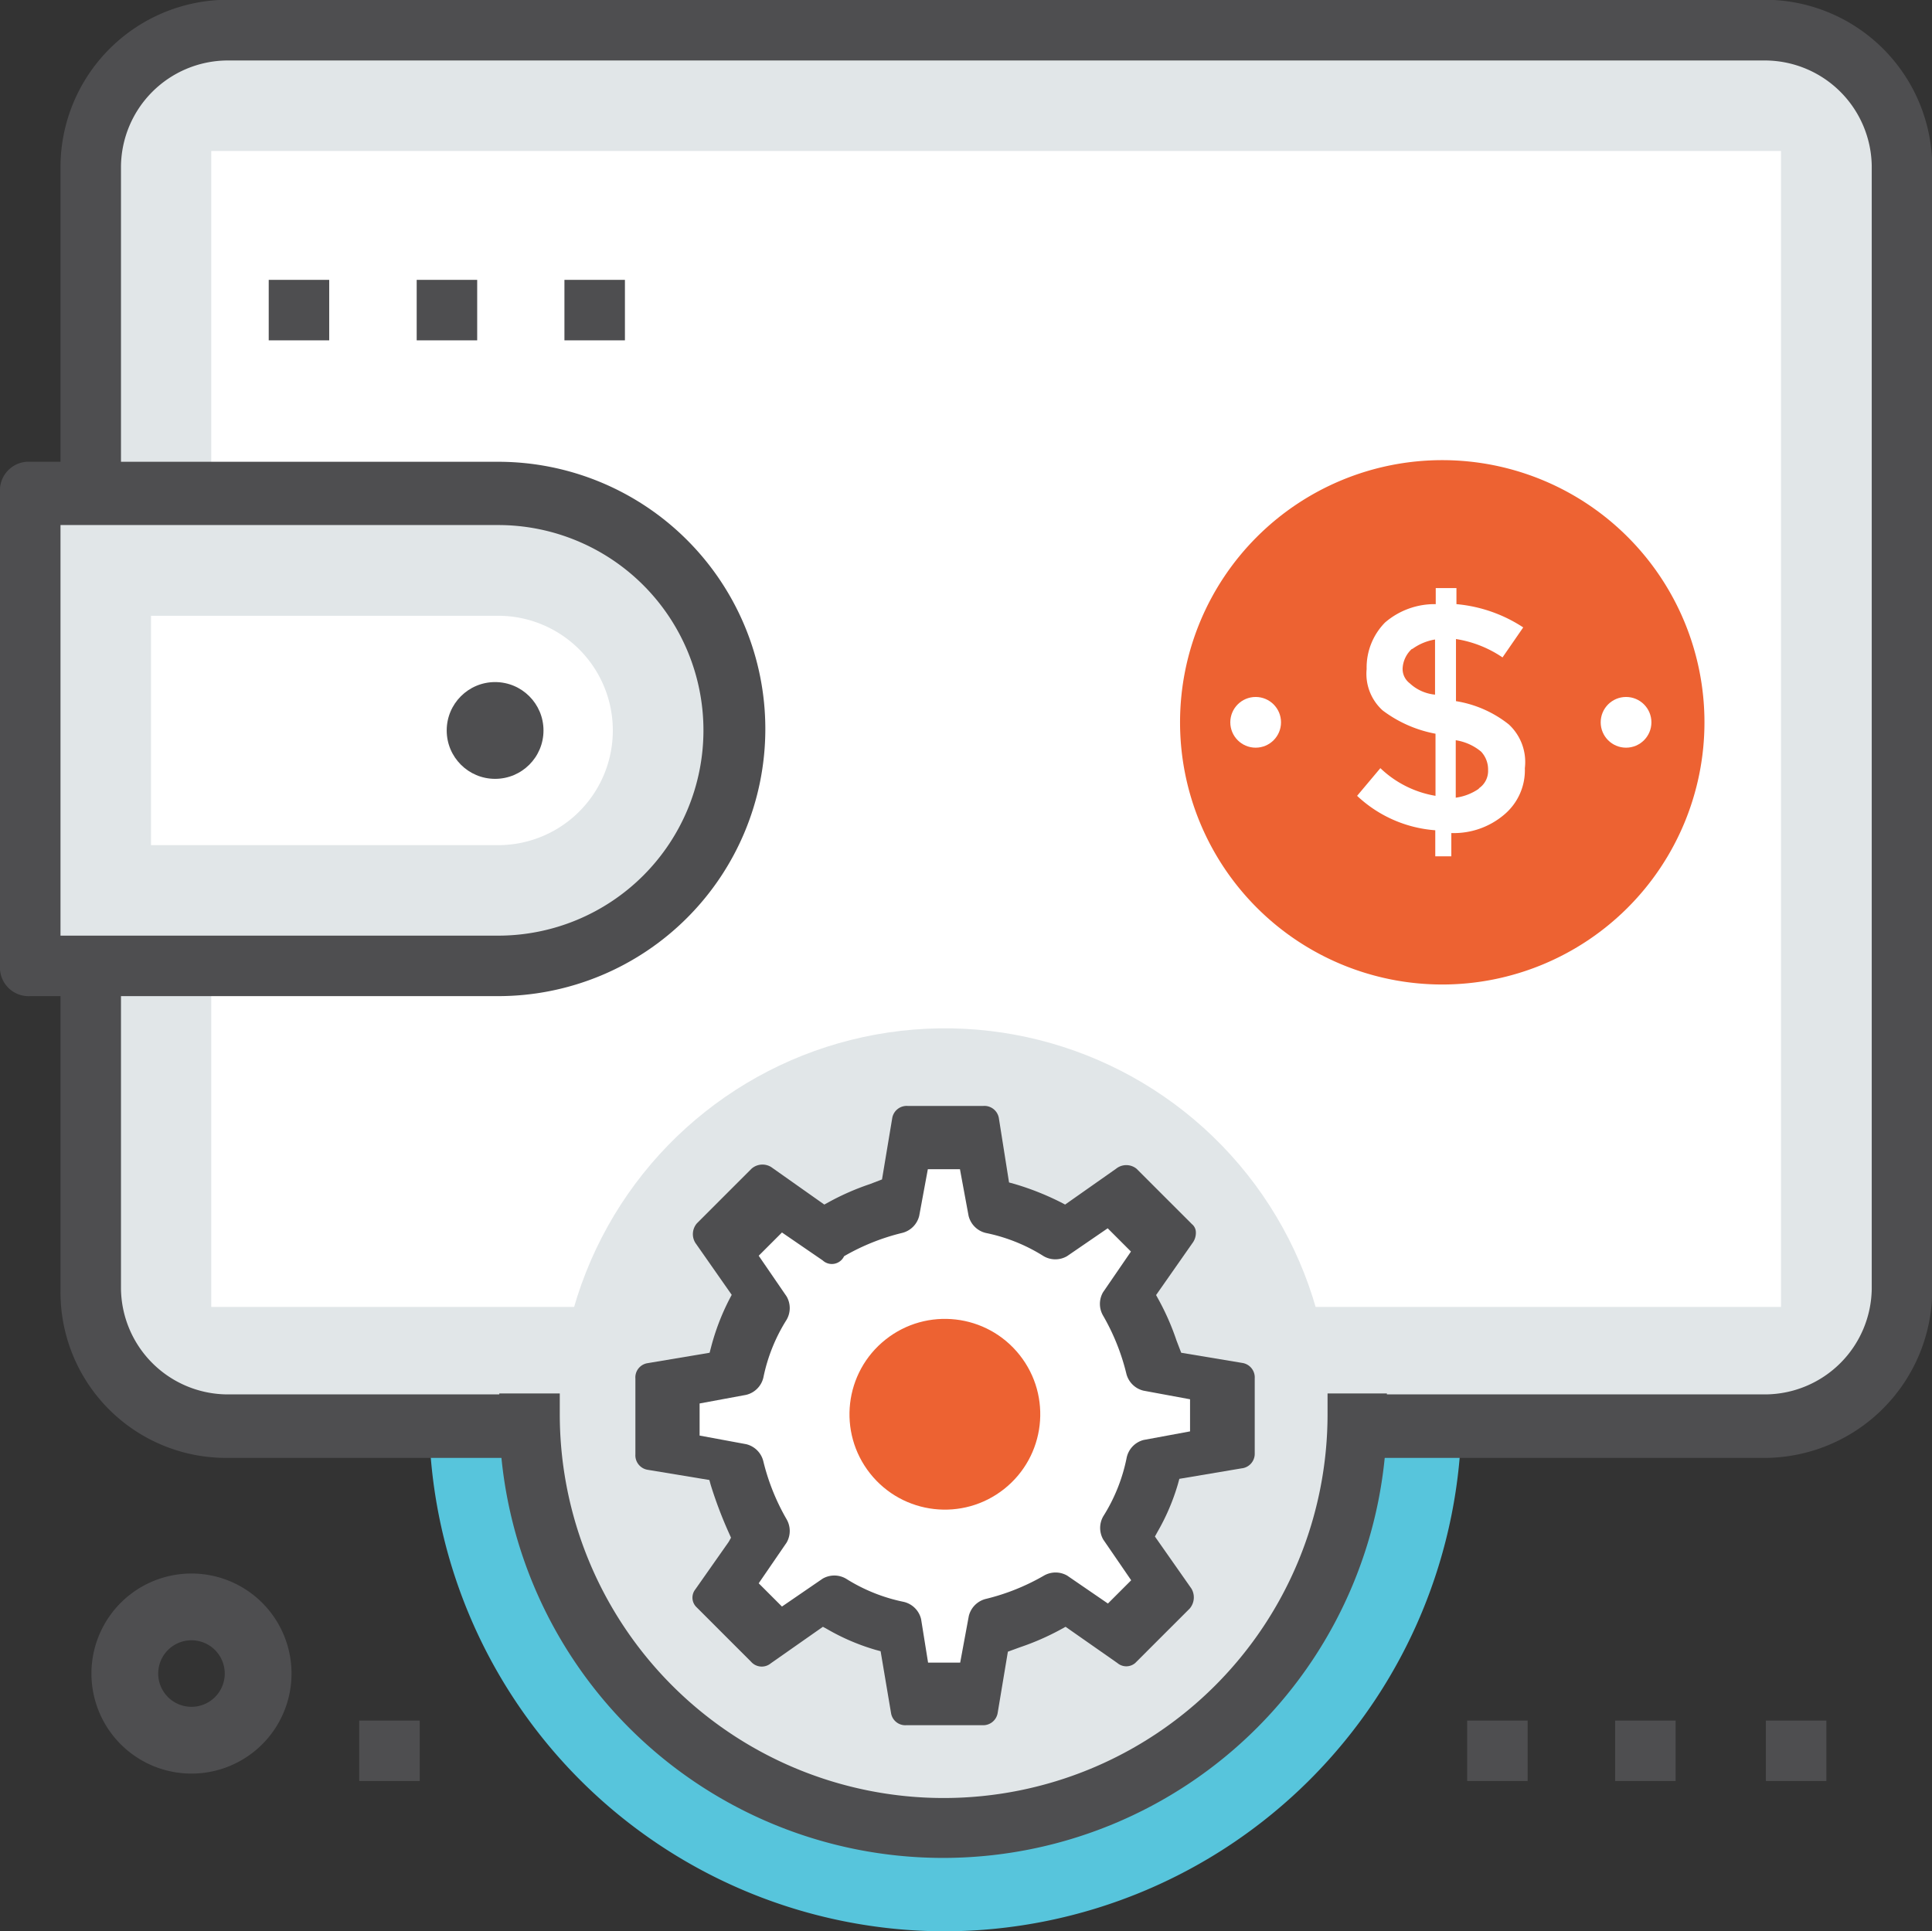 <svg id="Layer_1" data-name="Layer 1" xmlns="http://www.w3.org/2000/svg" viewBox="0 0 83.04 83.02"><rect x="0" y="0" width="83.04" height="83.02" fill="#333333" stroke="none"/><defs><style>.cls-1{fill:#4e4e50;}.cls-2{fill:#57c5dc;}.cls-3{fill:#e1e6e8;}.cls-4{fill:#fff;}.cls-5{fill:#ed6232;}</style></defs><title>icon-12</title><path class="cls-1" d="M484.08,251.34a4.3,4.3,0,1,0-4.3-4.3A4.3,4.3,0,0,0,484.08,251.34Zm0-5.73a1.43,1.43,0,1,1-1.43,1.43A1.43,1.43,0,0,1,484.08,245.61Z" transform="translate(-475.85 -175.1)"/><path class="cls-2" d="M516.48,258.12a22.19,22.19,0,1,1,22.19-22.19A22.26,22.26,0,0,1,516.48,258.12Z" transform="translate(-475.85 -175.1)"/><rect class="cls-1" x="63.06" y="73.96" width="2.6" height="2.6"/><rect class="cls-1" x="69.42" y="73.96" width="2.6" height="2.6"/><rect class="cls-1" x="75.9" y="73.96" width="2.6" height="2.6"/><rect class="cls-1" x="15.44" y="73.96" width="2.6" height="2.6"/><path class="cls-3" d="M551.76,236.47a5.81,5.81,0,0,0,5.84-5.84v-48.4a5.81,5.81,0,0,0-5.84-5.84H485.59a5.81,5.81,0,0,0-5.84,5.84V230.5a5.81,5.81,0,0,0,5.84,5.84h66.17v0.13Z" transform="translate(-475.85 -175.1)"/><path class="cls-1" d="M551.76,237.77H485.59a7.12,7.12,0,0,1-7.14-7.14v-48.4a7.2,7.2,0,0,1,7.14-7.14h66.17a7.2,7.2,0,0,1,7.14,7.14V230.5A7.23,7.23,0,0,1,551.76,237.77Zm-66.17-60.07a4.6,4.6,0,0,0-4.54,4.54V230.5a4.6,4.6,0,0,0,4.54,4.54h66.17a4.6,4.6,0,0,0,4.54-4.54V182.24a4.6,4.6,0,0,0-4.54-4.54H485.59Z" transform="translate(-475.85 -175.1)"/><polygon class="cls-4" points="9.08 56.18 9.08 56.18 9.08 6.49 76.55 6.49 76.55 56.18 76.55 56.18 9.08 56.18"/><path class="cls-3" d="M497.26,196.25H477.15v20.24h20.11A10.12,10.12,0,0,0,497.26,196.25Z" transform="translate(-475.85 -175.1)"/><path class="cls-1" d="M497.26,217.92H477.15a1.23,1.23,0,0,1-1.3-1.3V196.25a1.23,1.23,0,0,1,1.3-1.3h20.11A11.48,11.48,0,0,1,497.26,217.92Zm-18.81-2.6h18.81a8.82,8.82,0,0,0,0-17.65H478.45v17.65Z" transform="translate(-475.85 -175.1)"/><path class="cls-4" d="M482.34,211.43v-9.86h14.92a4.93,4.93,0,1,1,0,9.86H482.34Z" transform="translate(-475.85 -175.1)"/><circle class="cls-1" cx="21.28" cy="31.4" r="2.08"/><circle class="cls-3" cx="516.48" cy="235.93" r="16.59" transform="translate(-510.65 196.9) rotate(-38.42)"/><path class="cls-5" d="M537.84,217.42a11.27,11.27,0,1,1,11.27-11.27A11.27,11.27,0,0,1,537.84,217.42Z" transform="translate(-475.85 -175.1)"/><path class="cls-4" d="M537.54,211.79v-1a5.49,5.49,0,0,1-3.36-1.48l1-1.19a4.5,4.5,0,0,0,2.37,1.19v-2.67a5.42,5.42,0,0,1-2.27-1,2.12,2.12,0,0,1-.69-1.78,2.76,2.76,0,0,1,.79-2,3.26,3.26,0,0,1,2.18-.79v-0.69h0.89v0.69a6.23,6.23,0,0,1,2.87,1l-0.89,1.29a4.9,4.9,0,0,0-2-.79v2.67h0a4.89,4.89,0,0,1,2.27,1,2.2,2.2,0,0,1,.69,1.88,2.49,2.49,0,0,1-.89,2,3.34,3.34,0,0,1-2.27.79v1h-0.69v-0.1Zm-1-8.8a1.22,1.22,0,0,0-.4.79,0.77,0.77,0,0,0,.3.69,1.85,1.85,0,0,0,1.09.49v-2.37A2.29,2.29,0,0,0,536.55,203Zm2.87,6a0.9,0.9,0,0,0,.4-0.79,1.12,1.12,0,0,0-.3-0.79,2.23,2.23,0,0,0-1.09-.49v2.47A2.29,2.29,0,0,0,539.42,209Z" transform="translate(-475.85 -175.1)"/><circle class="cls-4" cx="69.89" cy="31.05" r="1.09"/><circle class="cls-4" cx="53.97" cy="31.05" r="1.09"/><path class="cls-1" d="M529.78,237.61v-3.26a0.63,0.63,0,0,0-.52-0.66l-2.64-.44-0.2-.52a10.86,10.86,0,0,0-.77-1.76l-0.11-.2,1.56-2.23a0.73,0.73,0,0,0,.15-0.47,0.46,0.46,0,0,0-.17-0.35l-2.38-2.38a0.7,0.7,0,0,0-.88,0l-2.19,1.54-0.19-.1a11.77,11.77,0,0,0-2-.79l-0.22-.06-0.44-2.78a0.63,0.63,0,0,0-.66-0.51h-3.26a0.63,0.63,0,0,0-.66.52l-0.44,2.64-0.52.2a10.91,10.91,0,0,0-1.76.77l-0.2.11L509,225.27a0.71,0.71,0,0,0-.85.07l-2.34,2.34a0.71,0.71,0,0,0-.07.85l1.56,2.23-0.1.19a10,10,0,0,0-.79,2.07l-0.06.23-2.68.45a0.62,0.62,0,0,0-.51.66v3.26a0.63,0.63,0,0,0,.52.66l2.66,0.44,0.06,0.22a18.05,18.05,0,0,0,.79,2.08l0.08,0.18-0.1.18-1.44,2.05a0.57,0.57,0,0,0,.06.76l2.34,2.34a0.61,0.61,0,0,0,.85.07l2.24-1.57,0.2,0.11a9.36,9.36,0,0,0,2.06.88l0.22,0.06,0.45,2.67a0.62,0.62,0,0,0,.66.51h3.26a0.63,0.63,0,0,0,.66-0.52l0.44-2.64,0.52-.19a11,11,0,0,0,1.76-.77l0.2-.11,2.23,1.56a0.59,0.59,0,0,0,.76,0l2.35-2.35a0.74,0.74,0,0,0,.07-0.85l-1.57-2.24,0.11-.2a9.35,9.35,0,0,0,.88-2.06l0.06-.22,2.67-.45A0.63,0.63,0,0,0,529.78,237.61Z" transform="translate(-475.85 -175.1)"/><path class="cls-4" d="M515.74,246.57h1.38l0.37-2a1,1,0,0,1,.74-0.74,9.43,9.43,0,0,0,2.49-1,1,1,0,0,1,1,0l1.75,1.2,1-1-1.2-1.75a1,1,0,0,1,0-1,7.44,7.44,0,0,0,1-2.49A1,1,0,0,1,525,237l2-.37v-1.38l-2-.37a1,1,0,0,1-.74-0.74,9.43,9.43,0,0,0-1-2.49,1,1,0,0,1,0-1l1.2-1.75-1-1-1.75,1.2a1,1,0,0,1-1,0,7.44,7.44,0,0,0-2.49-1,1,1,0,0,1-.74-0.74l-0.37-2h-1.38l-0.37,2a1,1,0,0,1-.74.74,9.43,9.43,0,0,0-2.49,1,0.58,0.58,0,0,1-.92.18l-1.75-1.2-1,1,1.2,1.75a1,1,0,0,1,0,1,7.44,7.44,0,0,0-1,2.49,1,1,0,0,1-.74.74l-2,.37v1.38l2,0.37a1,1,0,0,1,.74.74,9.43,9.43,0,0,0,1,2.49,1,1,0,0,1,0,1l-1.2,1.75,1,1,1.75-1.2a1,1,0,0,1,1,0,7.44,7.44,0,0,0,2.49,1,1,1,0,0,1,.74.74Z" transform="translate(-475.85 -175.1)"/><circle class="cls-5" cx="516.48" cy="235.93" r="4.1" transform="translate(-510.65 196.9) rotate(-38.42)"/><rect class="cls-1" x="11.55" y="12.03" width="2.6" height="2.6"/><rect class="cls-1" x="17.91" y="12.03" width="2.6" height="2.6"/><rect class="cls-1" x="24.26" y="12.03" width="2.6" height="2.6"/><path class="cls-1" d="M532.91,235c0,0.3,0,.59,0,0.89a16.48,16.48,0,1,1-33,0c0-.3,0-0.59,0-0.89h-2.6c0,0.3,0,.59,0,0.89a19.07,19.07,0,0,0,38.15,0c0-.3,0-0.59,0-0.89h-2.59Z" transform="translate(-475.85 -175.1)"/></svg>
